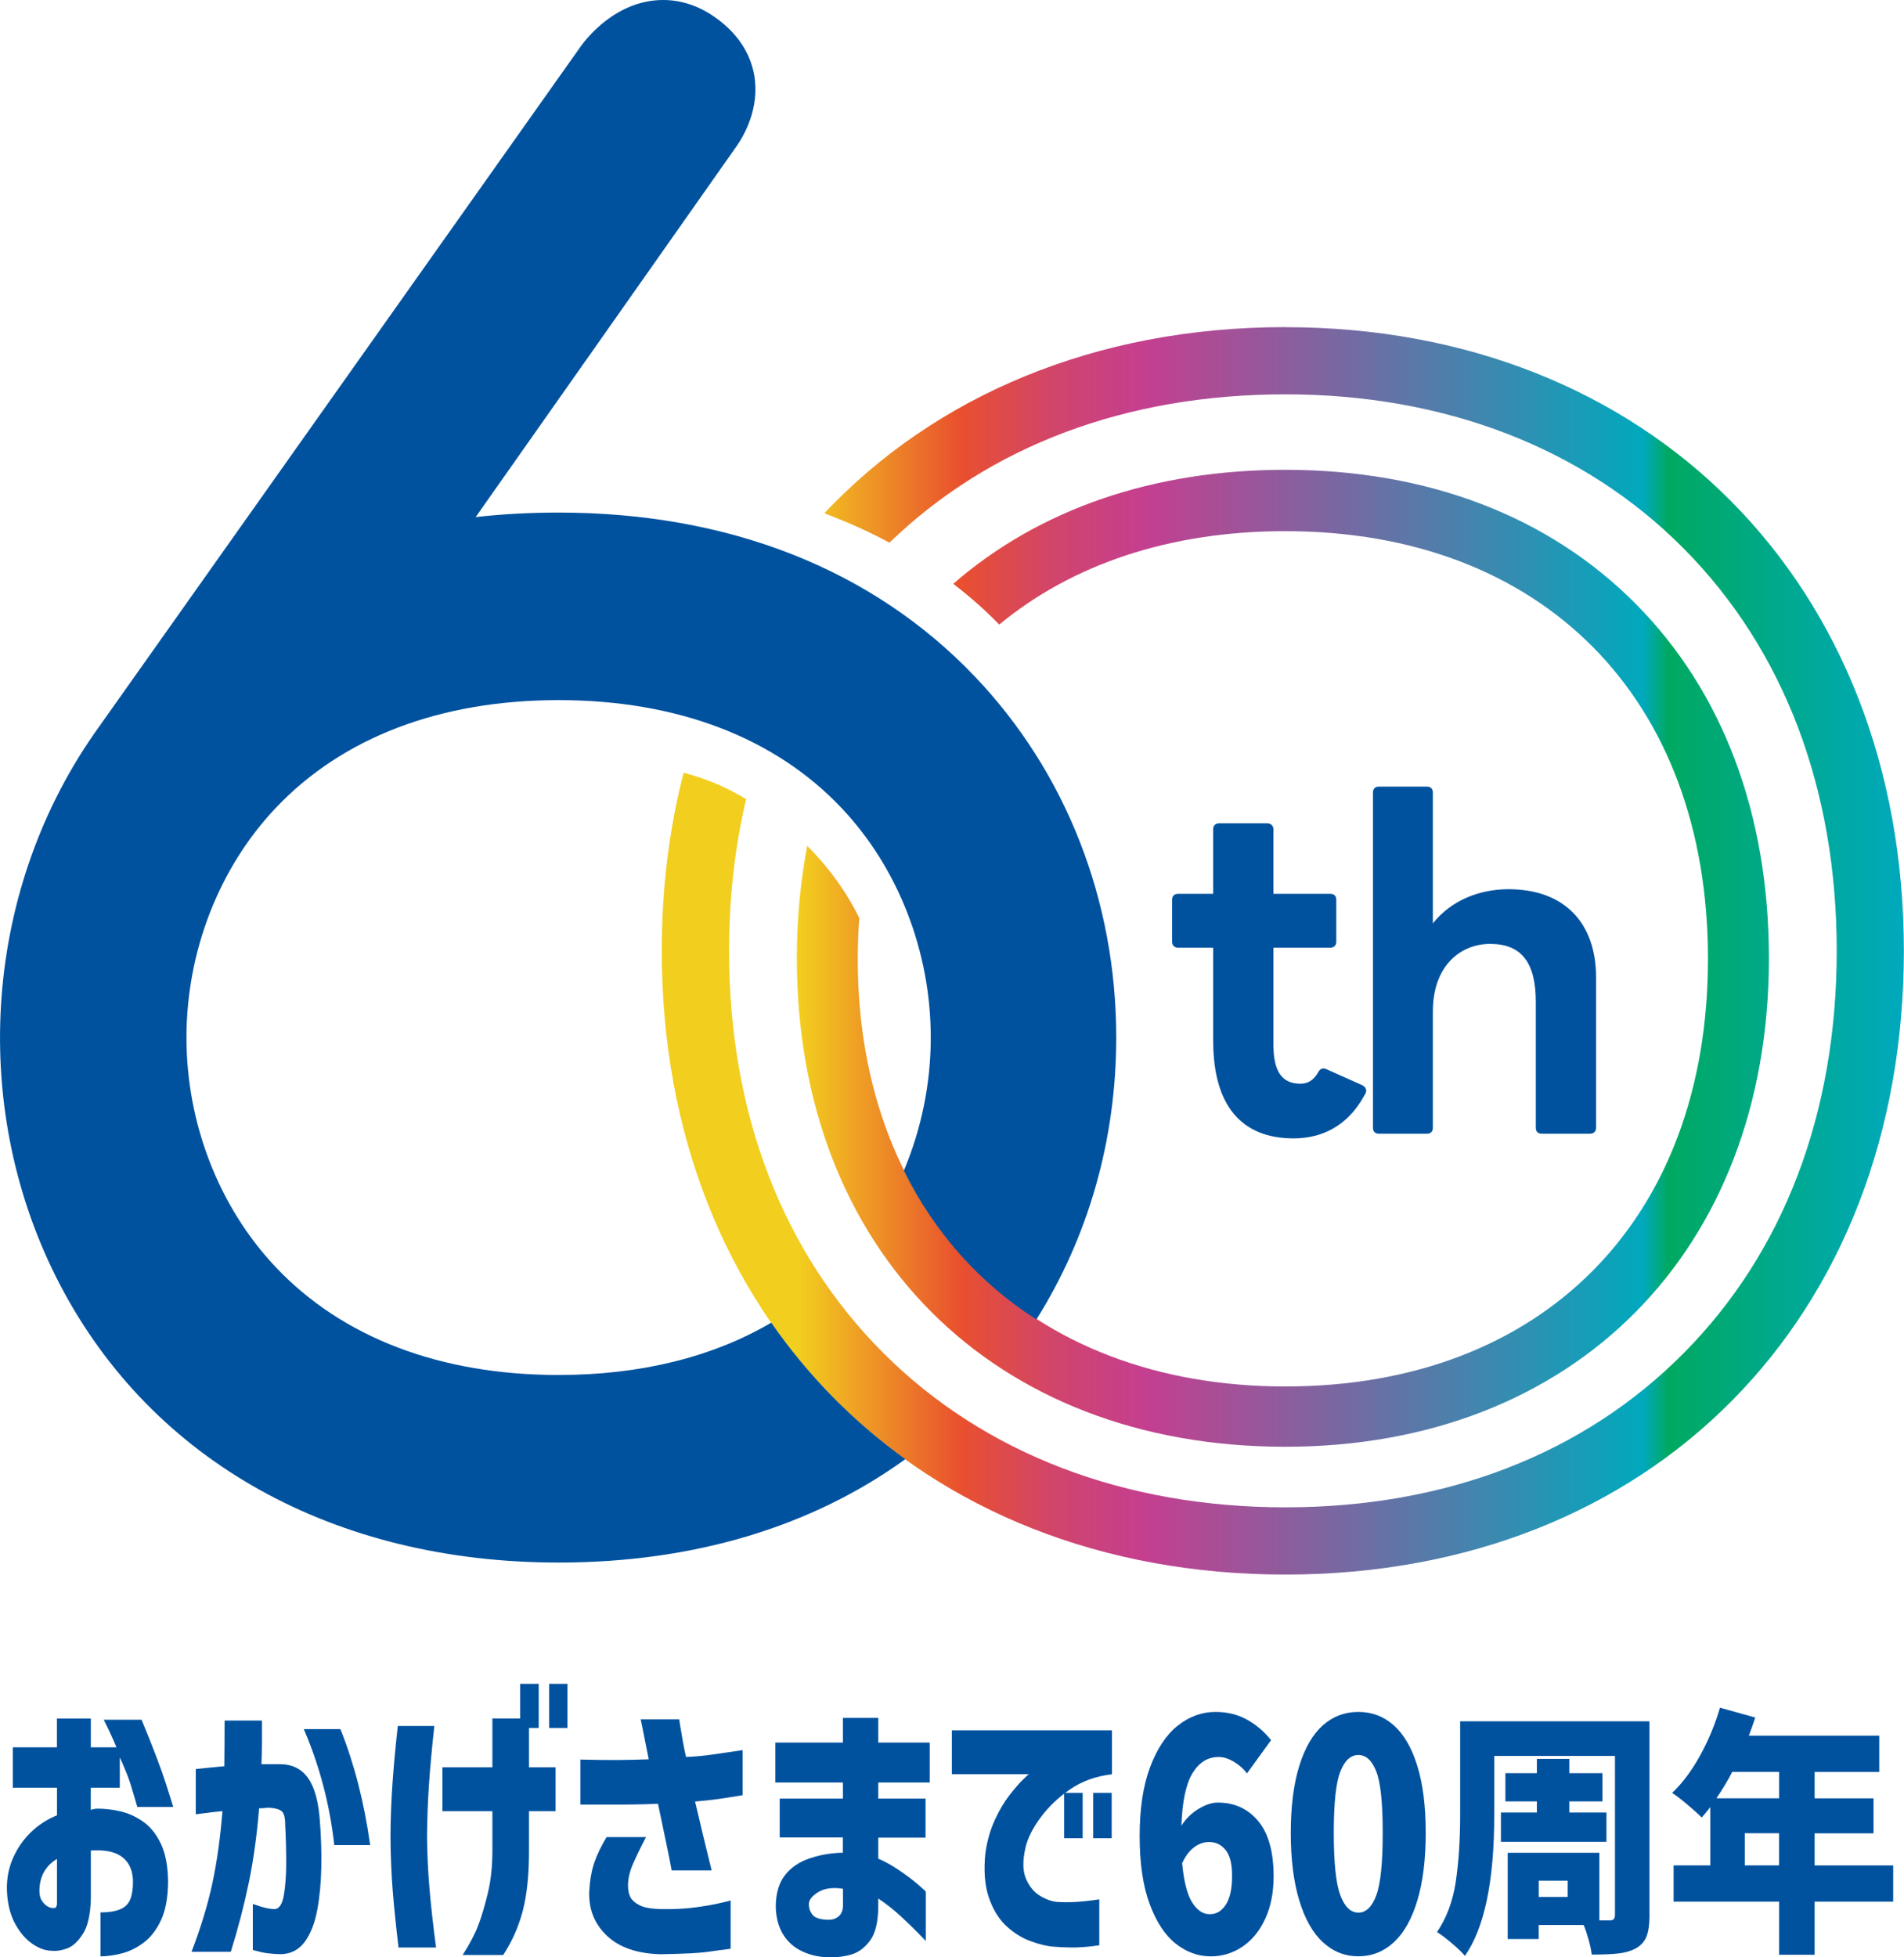 <?xml version="1.0" encoding="UTF-8"?><svg id="_レイヤー_2" xmlns="http://www.w3.org/2000/svg" width="288.66" height="296.68" xmlns:xlink="http://www.w3.org/1999/xlink" viewBox="0 0 288.66 296.68"><defs><style>.cls-1{fill:#00529f;}.cls-2{fill:url(#_サマーマルチカラー-2);}.cls-3{fill:url(#_サマーマルチカラー);}</style><linearGradient id="_サマーマルチカラー" x1="100.34" y1="144.11" x2="288.66" y2="144.11" gradientUnits="userSpaceOnUse"><stop offset=".11" stop-color="#f2ce1e"/><stop offset=".24" stop-color="#e9502e"/><stop offset=".27" stop-color="#df4b47"/><stop offset=".32" stop-color="#d0446e"/><stop offset=".37" stop-color="#c74087"/><stop offset=".39" stop-color="#c43f90"/><stop offset=".79" stop-color="#00a9bd"/><stop offset=".81" stop-color="#00a961"/><stop offset="1" stop-color="#00a9bd"/></linearGradient><linearGradient id="_サマーマルチカラー-2" x1="100.34" y1="145.25" x2="288.66" y2="145.25" xlink:href="#_サマーマルチカラー"/></defs><g id="_せつめい"><path class="cls-3" d="M194.88,49.58c-28.82,0-53.14,10.43-69.9,28.21,1.05.41,2.14.85,3.27,1.32,2.37.99,4.56,2.05,6.6,3.14,15.22-14.71,35.94-22.48,60.03-22.48s45.21,8.08,60.37,23.36c15.18,15.3,23.21,36.39,23.21,60.99s-8.02,45.69-23.21,60.99c-15.16,15.28-36.03,23.36-60.37,23.36s-45.66-8.09-60.96-23.39c-15.3-15.3-23.39-36.38-23.39-60.96,0-8.07.88-15.77,2.59-23-.62-.36-1.25-.72-1.91-1.07-2.49-1.32-5.05-2.26-7.57-2.92-2.17,8.43-3.31,17.47-3.31,26.99,0,55.66,38.87,94.54,94.53,94.54s93.78-38.88,93.78-94.54-38.56-94.53-93.78-94.53Z"/><path class="cls-2" d="M194.86,219.29c43.86,0,73.32-29.76,73.32-74.04,0-21.83-6.98-40.4-20.18-53.71-13.19-13.3-31.57-20.33-53.15-20.33-20.02,0-37.32,5.97-50.33,17.28,2.94,2.25,5.25,4.4,6.97,6.18,11.02-9.11,25.82-14.16,43.37-14.16,38.89,0,64.08,25.19,64.08,64.82s-25.19,64.82-64.08,64.82-64.82-25.56-64.82-64.82c0-2.11.09-4.17.23-6.19-1.5-3.07-3.97-7.01-7.89-10.93-1.03,5.42-1.57,11.1-1.57,17.04,0,44.29,29.76,74.04,74.04,74.04Z"/><path class="cls-1" d="M183.92,157.77v-14.12h-5.31c-.58,0-.91-.39-.91-.91v-6.35c0-.58.32-.91.91-.91h5.31v-9.78c0-.52.32-.91.91-.91h7.32c.52,0,.91.39.91.91v9.78h8.62c.58,0,.91.32.91.91v6.35c0,.52-.32.91-.91.91h-8.62v14.71c0,3.95,1.23,5.9,4.08,5.9,1.17,0,2.01-.52,2.72-1.75.26-.52.71-.71,1.23-.45l5.51,2.46c.32.19.52.45.52.78,0,.19-.06.45-.26.71-2.59,4.79-6.61,6.54-10.75,6.54-7.84,0-12.18-4.92-12.18-14.77Z"/><path class="cls-1" d="M208.15,170.93v-50.79c0-.58.32-.91.91-.91h7.26c.58,0,.91.32.91.91v19.82c2.79-3.5,7.06-5.18,11.47-5.18,8.42,0,13.28,5.05,13.28,13.41v22.74c0,.58-.39.91-.91.91h-7.32c-.58,0-.91-.32-.91-.91v-19.05c0-6.02-2.2-8.81-6.93-8.81-4.47,0-8.68,3.3-8.68,10.24v17.62c0,.58-.32.91-.91.91h-7.26c-.58,0-.91-.32-.91-.91Z"/><path class="cls-1" d="M116.93,200.48c-8.9,5.22-19.82,7.93-32.24,7.93-17.95,0-32.79-5.66-42.91-16.37-8.58-9.08-13.51-21.75-13.51-34.77s4.92-25.7,13.51-34.78c10.12-10.71,24.96-16.37,42.91-16.37s32.79,5.66,42.91,16.37c8.58,9.08,13.51,21.75,13.51,34.78,0,6.99-1.43,13.88-4.08,20.17,4.64,9.38,11.45,17.03,20.09,22.56,7.87-12.5,12.11-27.23,12.11-42.73,0-20.8-7.62-40.24-21.45-54.74-15.5-16.25-37.32-24.84-63.1-24.84-4.39,0-8.57.23-12.57.69l39.51-56.15c1.11-1.57,3.62-5.79,2.72-10.87-.43-2.42-1.83-5.91-6.05-8.82C105.86.85,103.24,0,100.54,0c-7.15,0-11.69,5.89-12.53,7.08L14.17,111.35s-.02.03-.03.05c-16.84,24.34-18.8,57.09-4.99,83.43,14,26.7,41.53,42.01,75.55,42.01,20.39,0,38.3-5.38,52.56-15.67-7.92-5.7-14.76-12.66-20.33-20.69Z"/><path class="cls-1" d="M8.64,270.97H1.94v-6.13h6.69v-4.35h5.14v4.35h3.88c-.44-1.1-1.08-2.49-1.92-4.18h5.73c1.78,4.29,3.02,7.56,3.73,9.81.72,2.25,1.07,3.39,1.07,3.42h-5.44c-.42-1.45-.78-2.65-1.07-3.59-.3-.94-.83-2.25-1.59-3.94v4.61h-4.4v3.35c.32-.09.59-.14.81-.17,1.11-.03,2.29.09,3.55.37,1.26.28,2.44.8,3.55,1.57,1.11.77,2.01,1.89,2.72,3.37.7,1.48,1.07,3.41,1.09,5.79-.02,2.38-.38,4.31-1.07,5.79-.69,1.48-1.57,2.62-2.64,3.42-1.07.8-2.19,1.34-3.35,1.63-1.16.29-2.22.44-3.18.44v-6.66c1.21,0,2.19-.15,2.94-.46.75-.3,1.27-.8,1.55-1.48.28-.68.43-1.57.43-2.68,0-1.59-.49-2.81-1.48-3.65-.99-.84-2.48-1.22-4.47-1.13h-.22c-.07,0-.15.01-.22.04v7.35c-.07,2.38-.47,4.13-1.2,5.26-.73,1.13-1.5,1.86-2.33,2.18-.83.32-1.58.45-2.27.39-1.04,0-2.07-.36-3.11-1.09-1.04-.73-1.91-1.77-2.63-3.13-.71-1.36-1.11-3-1.18-4.92-.05-1.77.25-3.4.91-4.89.65-1.49,1.55-2.8,2.7-3.92,1.15-1.12,2.47-1.98,3.98-2.59v-4.18ZM8.64,288.46v-6.7c-.86.52-1.52,1.17-1.96,1.96-.44.78-.68,1.7-.7,2.74-.02.67.09,1.2.35,1.61.26.41.56.7.89.89.33.19.63.27.91.24.02.03.11.02.26-.04.15-.06.23-.29.26-.7Z"/><path class="cls-1" d="M29.68,275.01v-6.87c1.63-.17,3.07-.32,4.33-.43.02-2.06.04-4.36.04-6.92h5.66c.02,2.52,0,4.73-.07,6.61h2.81c1.85,0,3.27.71,4.27,2.13,1,1.42,1.6,3.65,1.79,6.7.17,2.2.24,4.47.2,6.79-.04,2.32-.24,4.47-.61,6.46-.37,1.99-.99,3.59-1.87,4.81-.88,1.22-2.08,1.86-3.61,1.91-1.31-.03-2.35-.14-3.12-.33-.78-.19-1.17-.3-1.17-.33v-6.96c1.48.55,2.61.81,3.4.78.64-.09,1.08-.8,1.31-2.15.23-1.35.35-2.98.35-4.89s-.05-3.8-.15-5.66c0-1.1-.17-1.81-.52-2.11-.35-.3-.96-.49-1.85-.54-.3,0-.55.01-.76.04-.21.03-.49.04-.83.04-.32,4-.84,7.74-1.55,11.22-.72,3.48-1.63,6.99-2.74,10.53h-5.95c1.41-3.68,2.45-7.12,3.14-10.31.69-3.19,1.21-6.86,1.55-11.01-1.21.12-2.18.22-2.9.33-.73.1-1.12.15-1.17.15ZM46.06,262.09h5.55c2.09,5.22,3.6,11.08,4.51,17.57h-5.44c-.69-6.15-2.23-12.01-4.62-17.57Z"/><path class="cls-1" d="M60.3,261.61h5.55c-.37,3.36-.64,6.3-.81,8.81-.17,2.51-.27,5.08-.3,7.72.02,2.81.15,5.51.37,8.09.22,2.58.55,5.57,1,8.96h-5.69c-.39-3.28-.69-6.18-.89-8.72-.2-2.54-.31-5.26-.33-8.16.02-2.76.12-5.39.3-7.92.17-2.52.44-5.45.81-8.79ZM74.65,274.53h-7.58v-6.66h7.58v-7.4h5.55v7.4h4.03v6.66h-4.03v6.05c0,3.6-.31,6.61-.94,9.03-.63,2.42-1.62,4.66-2.98,6.72h-6.14c1.06-1.65,1.85-3.16,2.37-4.52.52-1.36,1-3,1.46-4.92.46-1.91.68-4.05.68-6.4v-5.96ZM78.86,261.92v-6.7h2.81v6.7h-2.81ZM83.26,261.92v-6.7h2.77v6.7h-2.77Z"/><path class="cls-1" d="M88,273.53v-6.83c2.22.06,4.09.08,5.62.07,1.53-.01,3.11-.05,4.73-.11-.37-1.83-.66-3.28-.87-4.37-.21-1.09-.33-1.65-.35-1.68h5.84c0,.06.06.41.17,1.07.11.65.24,1.41.39,2.28.15.87.31,1.65.48,2.35,1.36-.06,2.69-.18,4.01-.37,1.32-.19,2.84-.41,4.57-.67v6.83c-1.36.23-2.56.42-3.62.57-1.06.15-2.26.28-3.59.39.79,3.42,1.63,6.9,2.51,10.44h-6.06c-.22-1.22-.52-2.73-.91-4.55-.38-1.81-.77-3.66-1.16-5.55-1.16.06-2.44.09-3.85.11-1.41.02-2.7.02-3.88.02h-4.03ZM91.95,278.45h5.99c-.86,1.65-1.53,3.04-2.01,4.15-.48,1.12-.72,2.18-.72,3.2,0,.67.11,1.23.33,1.7.22.46.68.89,1.37,1.26.69.38,1.86.58,3.51.61,1.87.03,3.59-.07,5.14-.28,1.55-.22,2.8-.44,3.75-.67.95-.23,1.44-.35,1.46-.35v7.31c-1.13.14-2.32.3-3.55.48-1.23.17-3.59.29-7.06.35-3.55-.09-6.27-1.02-8.15-2.81-1.89-1.78-2.78-4.02-2.68-6.72.1-1.71.36-3.18.78-4.39.42-1.22,1.04-2.49,1.85-3.83Z"/><path class="cls-1" d="M118.21,278.54v-5.92h9.58v-2.44h-10.24v-6.05h10.24v-3.74h5.36v3.74h7.8v6.05h-7.8v2.44h7.17v5.92h-7.17v3.18c1.08.46,2.19,1.09,3.33,1.87,1.13.78,2.06,1.49,2.77,2.11.71.62,1.08.96,1.11,1.02v7.48s-.39-.41-1.11-1.15c-.72-.74-1.62-1.61-2.7-2.61-1.08-1-2.22-1.89-3.4-2.68v1.35c-.03,2.26-.44,3.94-1.24,5.02-.8,1.09-1.74,1.79-2.81,2.11-1.07.32-2.19.46-3.35.43-1.46,0-2.81-.29-4.07-.87-1.26-.58-2.24-1.44-2.94-2.57-.7-1.13-1.08-2.52-1.13-4.18,0-2,.46-3.6,1.37-4.79.91-1.19,2.18-2.05,3.79-2.59,1.61-.54,3.28-.82,5.01-.85v-2.31h-9.58ZM125.76,290.98c.52,0,.97-.17,1.37-.5.39-.33.62-.82.67-1.46v-2.74c-1.55-.23-2.8-.07-3.73.5-.94.57-1.42,1.17-1.44,1.81,0,.67.2,1.23.61,1.7.41.46,1.25.7,2.53.7Z"/><path class="cls-1" d="M144.32,262.27h24.26v6.66c-2.44.29-4.55,1.05-6.34,2.28-1.79,1.23-3.28,2.65-4.47,4.26-1.2,1.61-1.97,3.15-2.31,4.63-.44,1.97-.41,3.55.11,4.72.52,1.17,1.24,2.03,2.16,2.57.92.54,1.78.83,2.57.89.99.06,1.93.06,2.85,0,.91-.06,1.72-.14,2.42-.24.7-.1,1.07-.15,1.09-.15v6.96c-1.36.2-2.55.31-3.59.33-1.03.01-2.11-.02-3.22-.11-1.04-.06-2.24-.34-3.62-.85-1.38-.51-2.63-1.3-3.75-2.37-1.12-1.07-1.98-2.51-2.59-4.31-.6-1.8-.77-4.02-.5-6.66.27-1.86.74-3.52,1.42-5,.68-1.48,1.42-2.73,2.22-3.76.8-1.03,1.48-1.82,2.05-2.37.57-.55.87-.83.92-.83h-11.69v-6.66ZM161.33,278.62v-6.87h2.81v6.87h-2.81ZM165.73,278.62v-6.87h2.81v6.87h-2.81Z"/><path class="cls-1" d="M178.25,294.6c-1.63-1.28-2.95-3.29-3.96-6.02-1.01-2.73-1.51-6.17-1.51-10.29s.52-7.6,1.57-10.41c1.05-2.81,2.45-4.92,4.19-6.31,1.75-1.39,3.66-2.09,5.73-2.09,1.79,0,3.39.39,4.8,1.18,1.41.78,2.62,1.82,3.63,3.1l-3.65,5.04c-.49-.67-1.15-1.26-1.96-1.75-.82-.5-1.6-.74-2.35-.74-1.63,0-2.95.82-3.94,2.45-1,1.63-1.56,4.29-1.69,7.96.67-1.06,1.54-1.9,2.6-2.54,1.06-.64,2.03-.96,2.91-.96,2.54,0,4.58.94,6.14,2.81,1.55,1.87,2.33,4.66,2.33,8.37,0,2.46-.43,4.61-1.28,6.45-.85,1.84-2.01,3.25-3.46,4.22-1.45.97-3.04,1.46-4.78,1.46-1.92,0-3.69-.64-5.32-1.92ZM181.05,279.99c-.73.53-1.33,1.34-1.83,2.42.26,2.75.76,4.73,1.51,5.93.75,1.2,1.64,1.8,2.68,1.8s1.79-.48,2.43-1.44c.63-.96.95-2.4.95-4.32s-.32-3.14-.97-3.96c-.65-.82-1.49-1.22-2.53-1.22-.78,0-1.53.26-2.25.79Z"/><path class="cls-1" d="M200.56,294.39c-1.54-1.42-2.74-3.54-3.59-6.36s-1.28-6.22-1.28-10.22.43-7.37,1.28-10.12c.85-2.75,2.05-4.81,3.57-6.17,1.53-1.36,3.33-2.04,5.4-2.04s3.87.69,5.4,2.06c1.53,1.38,2.71,3.43,3.55,6.17.84,2.73,1.26,6.1,1.26,10.1s-.42,7.41-1.26,10.22c-.84,2.81-2.03,4.93-3.57,6.36-1.54,1.42-3.33,2.13-5.38,2.13s-3.84-.71-5.38-2.13ZM208.66,287.26c.65-1.76.97-4.91.97-9.45s-.32-7.61-.97-9.28c-.65-1.68-1.55-2.52-2.72-2.52s-2.08.84-2.74,2.52c-.66,1.68-.99,4.77-.99,9.28s.33,7.69.99,9.45c.66,1.76,1.57,2.64,2.74,2.64s2.07-.88,2.72-2.64Z"/><path class="cls-1" d="M250.08,290.24c0,1.41-.15,2.5-.45,3.26-.3.76-.83,1.36-1.6,1.81-.72.39-1.57.65-2.57.77-.99.12-2.37.18-4.14.18-.07-.6-.22-1.32-.45-2.16-.23-.84-.48-1.61-.77-2.32h-6.82v2.12h-4.7v-13.07h13.89v10.25h1.54c.31,0,.53-.06.65-.2.12-.13.18-.35.18-.67v-24.06h-18.3v8.95c0,10-1.48,17.12-4.45,21.36-.43-.52-1.1-1.17-2.01-1.94-.91-.77-1.65-1.33-2.22-1.67,1.46-2.15,2.41-4.7,2.85-7.67.44-2.97.66-6.33.66-10.07v-14.21h28.7v29.36ZM227.55,274.73h5.45v-1.69h-4.77v-4.28h4.77v-2.16h4.92v2.16h5.02v4.28h-5.02v1.69h5.63v4.44h-16v-4.44ZM237.67,287.53v-2.47h-4.38v2.47h4.38Z"/><path class="cls-1" d="M287.02,288.24h-11.91v8.05h-5.38v-8.05h-16v-5.5h5.56v-8.83c-.57.73-1,1.26-1.29,1.57-.53-.52-1.26-1.18-2.19-1.96-.93-.79-1.7-1.37-2.3-1.77,1.53-1.44,2.94-3.32,4.22-5.63,1.28-2.32,2.29-4.74,3.03-7.28l5.35,1.49c-.34,1.02-.66,1.94-.97,2.75h19.77v5.5h-9.8v4h8.93v5.3h-8.93v4.87h11.91v5.5ZM262.62,268.57c-.67,1.31-1.47,2.64-2.4,4h9.51v-4h-7.1ZM264.52,282.74h5.2v-4.87h-5.2v4.87Z"/></g></svg>